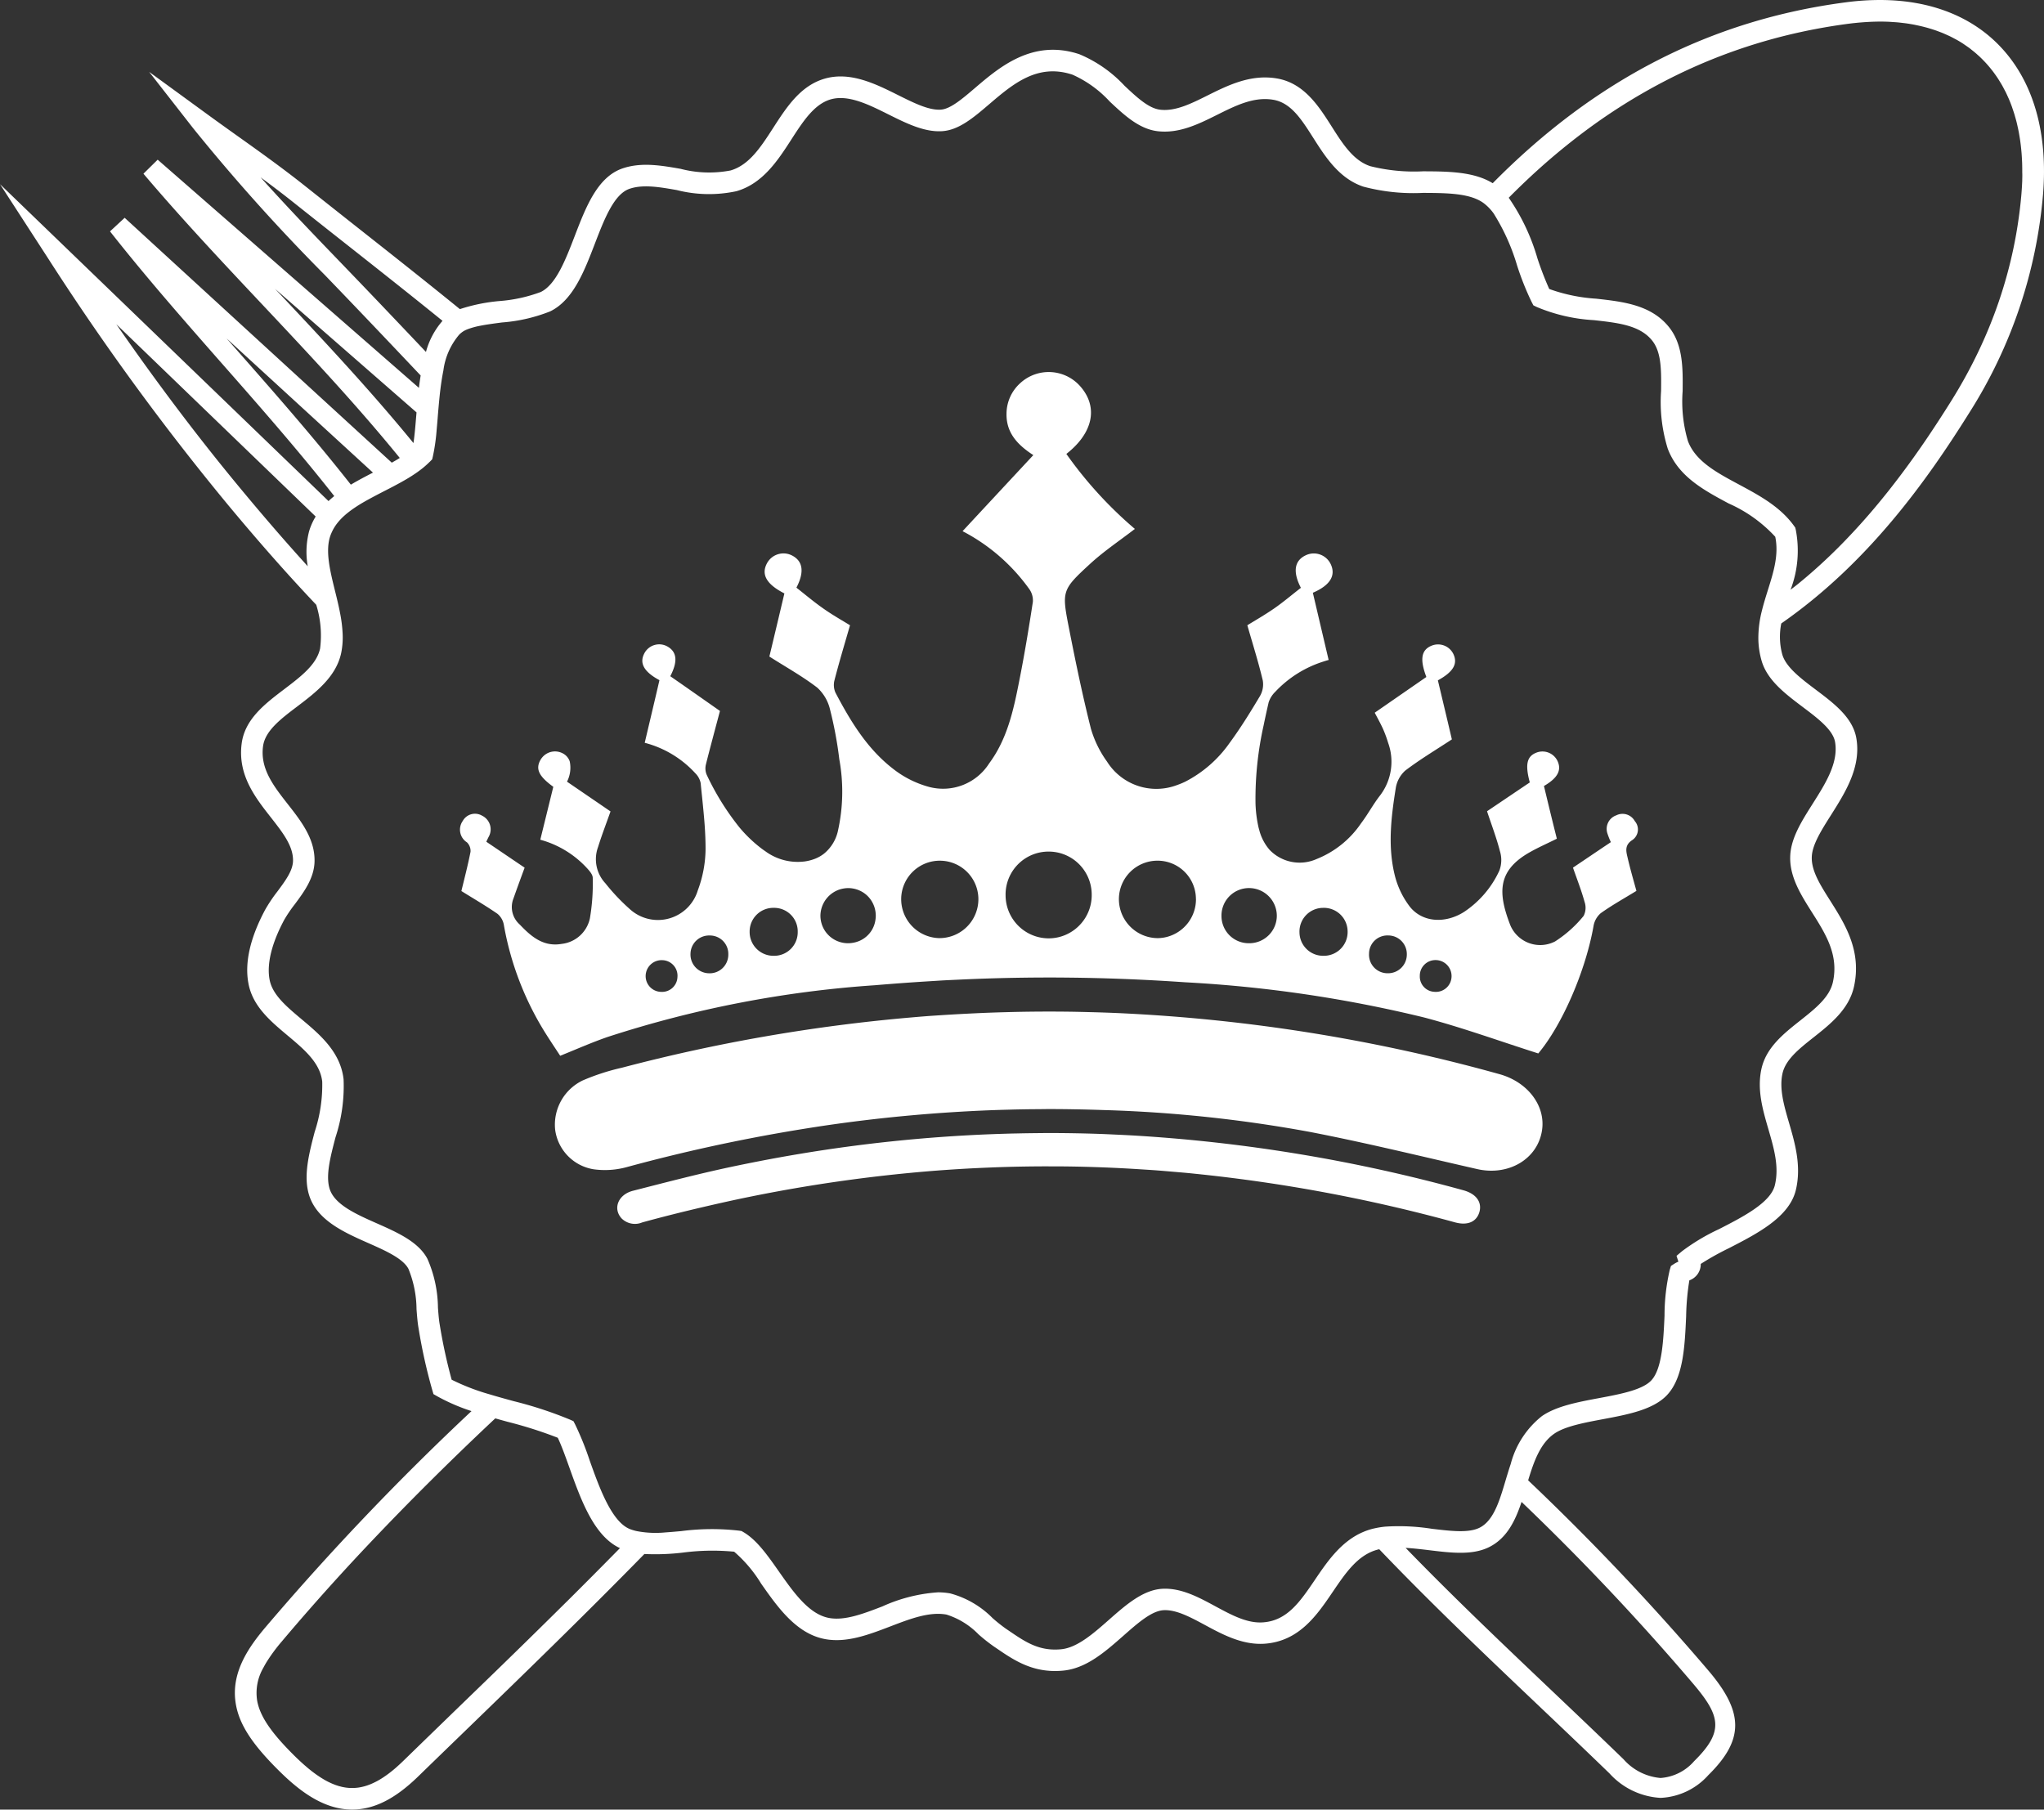 <svg xmlns="http://www.w3.org/2000/svg" width="220.744" height="195.452" viewBox="0 0 220.744 195.452">
  <rect x="0" y="0" width="220.744" height="195.452" fill="#333333" stroke="none"/>
  <g id="Group_18" data-name="Group 18" transform="translate(1840.602 27.533)">
    <path id="Path_332" data-name="Path 332" d="M-1624.429-22.341c-3.131-3.4-7.679-5.192-13.152-5.192a28.228,28.228,0,0,0-3.663.248c-14.514,1.9-27.092,8.327-38.151,19.54-2.046-1.259-4.826-1.273-7.52-1.285a19.484,19.484,0,0,1-5.708-.556c-1.831-.614-2.969-2.4-4.173-4.3-1.394-2.192-2.975-4.676-5.909-5.174-2.835-.482-5.3.75-7.484,1.835-1.8.9-3.5,1.742-5.137,1.539-1.237-.154-2.5-1.334-3.83-2.584a14.076,14.076,0,0,0-4.881-3.407c-5.044-1.674-8.635,1.4-11.257,3.637-1.371,1.172-2.666,2.278-3.693,2.348-1.3.09-2.917-.719-4.632-1.574-2.424-1.209-5.172-2.58-7.948-1.764-2.6.769-4.09,3.072-5.528,5.3-1.338,2.073-2.6,4.031-4.617,4.609a12.211,12.211,0,0,1-5.388-.177c-2.081-.364-4.233-.739-6.263-.048-2.716.924-3.963,4.165-5.169,7.3-.992,2.577-2.018,5.243-3.669,6.05a16.263,16.263,0,0,1-4.487.98,19.009,19.009,0,0,0-4.248.87c-3.594-2.922-7.216-5.783-10.776-8.592q-2.963-2.338-5.918-4.685c-2.388-1.9-4.9-3.7-7.335-5.431-1.093-.78-2.186-1.561-3.272-2.353l-6.258-4.564,4.767,6.105a205.743,205.743,0,0,0,14.22,15.849l1.309,1.361c3.018,3.137,6.052,6.335,9.026,9.477q-.107.665-.188,1.336-6.551-5.721-13.1-11.443-7.554-6.6-15.112-13.2l-1.538,1.515c4.12,4.863,8.55,9.573,12.834,14.127,5.009,5.324,10.152,10.8,14.849,16.573-.274.173-.564.342-.862.51L-1814.479,7.6l-12.66-11.61-1.582,1.467c3.9,4.958,8.114,9.753,12.191,14.389,4.038,4.591,8.172,9.3,12.026,14.2q-.322.259-.621.54L-1840.6-7.639l5.133,7.92a275.167,275.167,0,0,0,19.564,26.807c3.315,3.983,6.431,7.514,9.454,10.7a11.143,11.143,0,0,1,.417,4.719c-.374,1.74-2.071,3.028-3.867,4.393-2.088,1.585-4.245,3.224-4.6,5.85-.458,3.4,1.458,5.846,3.149,8,1.3,1.661,2.425,3.1,2.393,4.693-.02,1.067-.824,2.148-1.673,3.292a16.717,16.717,0,0,0-1.332,1.982c-1.637,3.061-2.244,5.76-1.8,8.019.469,2.429,2.378,4.029,4.225,5.576,1.8,1.509,3.5,2.935,3.734,4.97a16.1,16.1,0,0,1-.813,5.428c-.616,2.361-1.254,4.8-.59,6.881.864,2.694,3.793,3.99,6.377,5.134,1.841.815,3.745,1.658,4.337,2.786a11.771,11.771,0,0,1,.873,4.359c.057.744.111,1.447.222,2.069a58.023,58.023,0,0,0,1.475,6.65l.132.451.409.234a20.869,20.869,0,0,0,3.7,1.6,285.813,285.813,0,0,0-22.264,23.362c-1.794,2.127-3.584,4.72-3.251,7.824.252,2.346,1.589,4.534,4.613,7.55,2.006,2,4.729,4.3,8,4.3,2.36,0,4.624-1.132,7.127-3.561q2.379-2.312,4.761-4.617c6.525-6.321,13.19-12.785,19.685-19.424a24.993,24.993,0,0,0,4.2-.157,24.584,24.584,0,0,1,5.493-.091,14.561,14.561,0,0,1,2.915,3.449c1.793,2.554,3.825,5.451,6.96,6,2.329.41,4.691-.5,6.977-1.373,2.171-.833,4.222-1.619,6.075-1.286a8.3,8.3,0,0,1,3.466,2.139,18.885,18.885,0,0,0,1.643,1.3l.38.258c1.663,1.133,3.526,2.4,6.238,2.4a9.063,9.063,0,0,0,.922-.048c2.48-.254,4.5-2.035,6.454-3.756,1.576-1.389,3.065-2.7,4.361-2.767,1.359-.065,2.864.744,4.453,1.6,1.9,1.027,4.057,2.187,6.446,2.022,3.735-.265,5.662-3.1,7.362-5.609,1.406-2.072,2.734-4.028,4.91-4.571.035-.009.072-.013.108-.021,5.517,5.774,11.349,11.321,17.021,16.71,2.583,2.454,5.254,4.992,7.855,7.513a8.032,8.032,0,0,0,5.5,2.628,7.337,7.337,0,0,0,5.156-2.451c3.849-3.794,3.871-6.729.086-11.214h0a268.64,268.64,0,0,0-19.539-20.63c.632-2.083,1.313-3.989,2.815-5.035,1.151-.8,3.239-1.19,5.258-1.569,2.739-.513,5.571-1.044,7.038-2.73,1.659-1.9,1.807-5.187,1.951-8.365a26.926,26.926,0,0,1,.347-3.9,1.853,1.853,0,0,0,1.232-1.776,29.76,29.76,0,0,1,3.04-1.7c3.051-1.567,6.509-3.344,7.223-6.256.633-2.6-.089-5.081-.725-7.267-.551-1.89-1.07-3.675-.715-5.331.326-1.512,1.8-2.682,3.37-3.922,1.793-1.419,3.825-3.027,4.361-5.5.836-3.862-.98-6.734-2.582-9.269-1.092-1.727-2.035-3.219-1.981-4.718.045-1.311,1.03-2.867,2.073-4.515,1.532-2.421,3.269-5.166,2.741-8.28-.373-2.243-2.412-3.779-4.384-5.263-1.587-1.195-3.227-2.43-3.617-3.806a7.326,7.326,0,0,1-.109-3.347c9.345-6.5,15.668-15.339,20.31-22.763a52.111,52.111,0,0,0,7.959-23.582C-1619.426-13.122-1620.97-18.591-1624.429-22.341ZM-1650.365,43.8c.6,2.129,2.562,3.6,4.458,5.031,1.606,1.209,3.266,2.46,3.487,3.786.379,2.238-1.04,4.48-2.412,6.648-1.217,1.923-2.366,3.739-2.433,5.679-.081,2.218,1.15,4.165,2.34,6.047,1.5,2.366,2.909,4.6,2.274,7.529-.359,1.658-1.9,2.876-3.529,4.167-1.819,1.44-3.7,2.929-4.2,5.26-.479,2.232.149,4.387.755,6.472s1.184,4.066.7,6.063c-.461,1.877-3.416,3.4-6.023,4.735a22.215,22.215,0,0,0-3.995,2.384l-.6.506.2.629a2.781,2.781,0,0,0-.446.229l-.357.231-.124.407a21.825,21.825,0,0,0-.569,4.963c-.119,2.648-.255,5.65-1.38,6.938-.935,1.076-3.362,1.53-5.709,1.97-2.261.423-4.6.861-6.16,1.947a9.721,9.721,0,0,0-3.361,5.162c-.129.383-.249.765-.364,1.144q-.1.321-.192.636-.079.267-.159.53c-.6,2-1.236,3.814-2.579,4.539-1.18.639-3.15.4-5.236.151a22.859,22.859,0,0,0-5.026-.23,9.51,9.51,0,0,0-1.274.212l-.043.009a7.087,7.087,0,0,0-1.093.37c-2.378,1.026-3.857,3.2-5.181,5.154-1.606,2.365-2.992,4.408-5.6,4.593-1.716.126-3.394-.786-5.173-1.747-1.8-.974-3.663-1.977-5.678-1.88-2.11.106-3.979,1.752-5.786,3.345-1.678,1.479-3.413,3.008-5.148,3.186-2.378.24-3.875-.78-5.61-1.962l-.39-.264a17.207,17.207,0,0,1-1.434-1.144,10.089,10.089,0,0,0-4.568-2.66,7.425,7.425,0,0,0-1.321-.116,17.239,17.239,0,0,0-6,1.519c-2.081.8-4.046,1.553-5.738,1.254-2.185-.385-3.849-2.754-5.456-5.046-1.225-1.745-2.382-3.395-3.827-4.237l-.194-.113-.221-.033a25.87,25.87,0,0,0-6.289.042c-.6.055-1.167.106-1.716.142a10.8,10.8,0,0,1-3.109-.144,5.062,5.062,0,0,1-.711-.213c-1.984-.785-3.3-4.453-4.35-7.4a32.761,32.761,0,0,0-1.571-3.9l-.187-.359-.371-.166a42.8,42.8,0,0,0-6.076-1.993l-.049-.013c-.856-.235-1.722-.472-2.57-.729a23.581,23.581,0,0,1-4.087-1.578,57.208,57.208,0,0,1-1.286-5.941c-.091-.511-.141-1.157-.193-1.841a13.436,13.436,0,0,0-1.135-5.267c-.968-1.845-3.25-2.855-5.457-3.832-2.24-.992-4.556-2.017-5.1-3.713-.457-1.432.069-3.448.627-5.581a17.683,17.683,0,0,0,.873-6.281c-.338-2.959-2.577-4.836-4.553-6.492-1.6-1.345-3.121-2.615-3.433-4.233-.331-1.7.212-3.936,1.569-6.473a14.725,14.725,0,0,1,1.148-1.694c.984-1.324,2.1-2.824,2.134-4.637.048-2.427-1.445-4.333-2.888-6.176-1.543-1.971-3-3.831-2.674-6.256.224-1.667,1.911-2.948,3.7-4.3,1.96-1.488,4.181-3.175,4.736-5.757a8.465,8.465,0,0,0,.149-2.283,14.758,14.758,0,0,0-.214-1.761c-.119-.668-.272-1.337-.433-2-.053-.216-.106-.433-.159-.649-.533-2.156-1.035-4.193-.57-5.8a4.324,4.324,0,0,1,.219-.574,4.75,4.75,0,0,1,.575-.95,6.353,6.353,0,0,1,.738-.792q.18-.164.375-.321c.272-.22.564-.431.871-.634s.6-.385.925-.57c.7-.4,1.444-.787,2.2-1.177l.585-.3q.51-.264,1.014-.539c.335-.183.665-.369.987-.564.178-.108.352-.219.523-.331.309-.2.606-.413.889-.633a9.32,9.32,0,0,0,.812-.71c.039-.039.082-.074.12-.113l.223-.229.075-.312a21.158,21.158,0,0,0,.407-2.851c.04-.435.078-.881.115-1.337l0-.025c.035-.427.072-.868.112-1.313.031-.342.065-.688.1-1.034.05-.467.106-.933.173-1.393s.141-.9.229-1.332A7.424,7.424,0,0,1-1791,8.6a2.832,2.832,0,0,1,.479-.377,3.127,3.127,0,0,1,.491-.225,8.258,8.258,0,0,1,1.289-.347c.723-.142,1.545-.25,2.353-.356a17.637,17.637,0,0,0,5.209-1.2c2.473-1.209,3.666-4.309,4.819-7.307,1.013-2.633,2.061-5.356,3.745-5.929,1.465-.5,3.235-.19,5.11.138a14.106,14.106,0,0,0,6.434.121c2.855-.819,4.49-3.351,5.931-5.585,1.263-1.956,2.456-3.8,4.228-4.327,1.9-.557,4.109.546,6.248,1.613,1.919.957,3.9,1.949,5.833,1.814,1.8-.123,3.375-1.473,5.048-2.9,2.563-2.19,5.214-4.456,9.006-3.2a12.193,12.193,0,0,1,4.022,2.9c1.548,1.45,3.147,2.949,5.137,3.2,2.336.288,4.436-.755,6.465-1.767s3.969-1.977,6.055-1.624c1.913.325,3.034,2.087,4.332,4.128s2.786,4.379,5.4,5.255a21.068,21.068,0,0,0,6.436.676c2.24.01,4.372.023,5.858.7a3.916,3.916,0,0,1,.679.39,5.157,5.157,0,0,1,1.1,1.132h0a22.526,22.526,0,0,1,2.53,5.616,30.259,30.259,0,0,0,1.585,3.97l.177.338.343.168a18.478,18.478,0,0,0,6.185,1.429c2.635.295,4.912.549,6.245,2.142,1.064,1.267,1.042,3.234,1.016,5.511a17.04,17.04,0,0,0,.721,6.231c1.13,3,3.9,4.481,6.573,5.914a15.153,15.153,0,0,1,5.037,3.6c.4,1.948-.18,3.792-.791,5.74-.23.735-.463,1.478-.65,2.238a11.947,11.947,0,0,0-.385,3.016A8.955,8.955,0,0,0-1650.365,43.8Zm-10.906,120.7a6,6,0,0,1-3.993-2.019c-2.607-2.527-5.282-5.069-7.869-7.526-5.215-4.955-10.565-10.044-15.668-15.308.839.048,1.7.148,2.549.251,2.465.3,4.793.577,6.623-.415,1.812-.977,2.688-2.818,3.349-4.8a264.1,264.1,0,0,1,18.6,19.715c2.877,3.408,3.287,5.082.045,8.278A5.293,5.293,0,0,1-1661.27,164.5ZM-1814.242,25.7c-4.664-5.594-9.219-11.606-13.8-18.215l21.532,20.77a6.652,6.652,0,0,0-.714,1.606,8.911,8.911,0,0,0-.143,3.764C-1809.578,31.193-1811.857,28.568-1814.242,25.7Zm-1.88-16.674.181.166,15.618,14.321c-.79.406-1.6.829-2.388,1.3-3.913-4.981-8.1-9.749-12.192-14.4Q-1815.512,9.724-1816.122,9.028Zm5.221-5.366,1.015.887q7.132,6.231,14.267,12.461c-.01.116-.02.235-.03.35-.088,1.08-.174,2.112-.3,2.964-4.689-5.741-9.784-11.17-14.75-16.449Zm-1.552-12.034c1.176.864,2.343,1.745,3.475,2.646q2.956,2.353,5.925,4.69c3.384,2.671,6.825,5.387,10.241,8.157a8.439,8.439,0,0,0-1.788,3.359c-2.656-2.8-5.354-5.644-8.039-8.434l-1.309-1.361C-1806.776-2.253-1809.661-5.251-1812.453-8.372Zm33.033,153.848q-4.377,4.339-8.809,8.627t-8.85,8.582c-.238.231-.472.445-.7.648l-.061.055c-.219.191-.435.367-.649.532l-.089.07c-.207.158-.412.3-.615.436l-.1.066q-.3.194-.594.352l-.1.052c-.2.1-.393.195-.587.274l-.087.033a5.963,5.963,0,0,1-.592.2l-.059.014a5.113,5.113,0,0,1-.614.125h-.006a4.937,4.937,0,0,1-.612.042h-.057c-.084,0-.167,0-.25-.01-.038,0-.075,0-.112-.005-.121-.01-.242-.023-.363-.042l-.05-.009c-.1-.017-.21-.037-.315-.061l-.125-.033c-.08-.02-.16-.04-.24-.064-.049-.015-.1-.032-.147-.048-.073-.024-.147-.048-.221-.075-.051-.019-.1-.041-.155-.062-.072-.029-.143-.057-.215-.089-.054-.023-.108-.049-.161-.074-.071-.033-.141-.066-.212-.1-.055-.028-.111-.057-.165-.087-.071-.038-.142-.076-.213-.117l-.167-.1c-.071-.042-.142-.086-.214-.131l-.171-.11c-.071-.047-.143-.1-.215-.145s-.115-.08-.173-.121c-.073-.052-.146-.107-.22-.161l-.173-.13c-.075-.058-.151-.118-.226-.179l-.173-.139c-.078-.064-.156-.13-.234-.2-.057-.048-.114-.1-.171-.145-.081-.071-.163-.144-.245-.218l-.167-.151c-.09-.083-.182-.169-.273-.255l-.146-.137q-.2-.193-.407-.4l-.019-.019q-.684-.682-1.25-1.31c-.377-.419-.715-.823-1.013-1.213q-.149-.2-.285-.387-.272-.383-.492-.752a7.779,7.779,0,0,1-.542-1.085,5.53,5.53,0,0,1-.307-1.054,5.407,5.407,0,0,1,.664-3.562q.171-.33.382-.672a18.523,18.523,0,0,1,1.62-2.185q1.512-1.794,3.057-3.554,3.089-3.521,6.3-6.915t6.515-6.684q3.307-3.29,6.7-6.485c.158-.149.32-.3.479-.446.446.126.892.249,1.336.371a45.376,45.376,0,0,1,5.411,1.723c.421.891.832,2.038,1.263,3.245,1.24,3.469,2.646,7.38,5.451,8.673Q-1776.519,142.594-1779.42,145.476ZM-1622.207-8.195c0,.123,0,.243-.01.366q-.024.542-.068,1.1v.014q-.14,1.71-.4,3.385-.085.558-.183,1.113a48.323,48.323,0,0,1-1.4,5.8q-.436,1.423-.96,2.819-.784,2.093-1.757,4.121-.649,1.353-1.379,2.676t-1.541,2.618q-1.269,2.029-2.6,4-.668.984-1.355,1.949-1.375,1.93-2.836,3.775-.732.921-1.488,1.818-1.513,1.792-3.133,3.473t-3.366,3.227q-.873.773-1.78,1.51c-.25.2-.511.4-.766.594a11.823,11.823,0,0,0,.561-6.491l-.053-.221-.132-.184c-1.5-2.088-3.77-3.3-5.967-4.481-2.4-1.287-4.67-2.5-5.492-4.68a15.069,15.069,0,0,1-.572-5.383c.028-2.512.058-5.109-1.561-7.035-1.931-2.308-4.9-2.64-7.772-2.961a18.3,18.3,0,0,1-5.073-1.048,34.174,34.174,0,0,1-1.275-3.308,22.374,22.374,0,0,0-3.1-6.546q1.98-2,4.069-3.829,2.182-1.9,4.494-3.608A62.637,62.637,0,0,1-1661-18.677q.755-.395,1.522-.769,1.535-.748,3.122-1.411,2.084-.869,4.261-1.588a59.788,59.788,0,0,1,5.98-1.629q.769-.168,1.55-.316,1.784-.341,3.628-.583h.005c.349-.046.693-.082,1.034-.114.1-.01.2-.017.3-.025q.379-.031.751-.051c.1-.005.2-.011.293-.015.33-.014.657-.023.978-.023l.1,0c.307,0,.61.008.909.022.115.006.227.016.34.023.216.013.431.027.642.047.129.012.255.029.382.043.192.022.383.044.57.071.132.019.261.042.391.063.178.03.356.061.531.1.13.026.259.055.389.083q.254.056.5.12.19.049.377.1c.164.046.325.1.485.146.121.039.242.077.361.118.161.055.318.115.474.175.113.043.227.085.337.131.161.067.319.139.477.21.1.046.2.089.3.137.178.087.35.179.523.272.073.039.148.075.219.116q.361.2.7.426c.062.04.12.084.18.125.167.113.332.226.493.345.085.063.166.131.249.2.131.1.262.206.389.314.087.074.172.152.257.229.117.1.233.21.345.319.086.083.169.168.252.254.107.11.213.221.316.334.081.09.161.181.24.273q.149.174.292.354c.076.1.151.191.224.288.093.124.183.251.273.378.069.1.139.2.205.3.088.135.173.273.257.412.061.1.123.2.181.3.087.152.169.308.251.464.05.1.1.188.15.284.1.2.191.4.281.607.026.059.055.116.081.175q.17.4.32.813c.032.088.06.18.09.269.066.193.132.386.192.584.035.114.065.232.1.347.05.178.1.357.145.539.031.126.059.256.088.384.04.177.079.355.114.535.026.135.05.272.074.409.031.18.061.362.088.545.02.14.039.282.057.424q.035.28.063.565c.014.143.028.287.04.433.016.2.027.394.038.593.008.144.016.288.022.434.008.21.01.422.013.635,0,.14.005.28,0,.422C-1622.193-8.676-1622.2-8.435-1622.207-8.195Z" transform="translate(0)" fill="#ffffff"/>
    <path id="Path_333" data-name="Path 333" d="M-1599.251,115.833a1.377,1.377,0,0,0,.249-2.039,1.507,1.507,0,0,0-1.99-.622,1.55,1.55,0,0,0-.968,1.945,8.265,8.265,0,0,0,.377.954c-1.42.949-2.811,1.894-4.092,2.753.442,1.27.912,2.463,1.253,3.7a1.941,1.941,0,0,1-.1,1.509,13.007,13.007,0,0,1-3.087,2.762,3.5,3.5,0,0,1-4.866-1.836c-1.281-3.352-1.365-5.719,1.925-7.677,1.032-.606,2.138-1.081,3.134-1.584-.489-1.936-.95-3.839-1.392-5.692,1.5-.869,1.926-1.723,1.457-2.714a1.8,1.8,0,0,0-2.221-.908c-1.07.387-1.3,1.252-.766,3.237-1.549,1.042-3.142,2.12-4.618,3.113.48,1.458,1.023,2.867,1.392,4.313a3.22,3.22,0,0,1-.065,2.108,10.732,10.732,0,0,1-3.806,4.449c-2.018,1.281-4.451,1.15-5.825-.52a9.191,9.191,0,0,1-1.631-3.318c-.81-3.152-.432-6.348.074-9.506a3.211,3.211,0,0,1,1.023-1.913c1.6-1.219,3.345-2.257,5.041-3.375-.2-.852-.413-1.759-.633-2.683l-.546-2.293v0c-.111-.467-.222-.935-.333-1.4,1.7-.933,2.166-1.809,1.669-2.854a1.84,1.84,0,0,0-2.323-.9c-1.125.448-1.327,1.441-.59,3.39q-2.724,1.883-5.576,3.859c.17.327.364.683.555,1.053q.355-.218.713-.427c-.239.139-.476.283-.713.427.131.254.259.513.376.778a13.018,13.018,0,0,1,.52,1.43,6,6,0,0,1-.944,5.765c-.709.929-1.272,1.984-1.981,2.916a10.489,10.489,0,0,1-4.82,3.869,4.5,4.5,0,0,1-5.052-.99,5.271,5.271,0,0,1-1.138-2.2c-.019-.071-.042-.137-.059-.21a13.716,13.716,0,0,1-.332-2.6,36.327,36.327,0,0,1,.877-8.448c.169-.829.352-1.657.542-2.482a2.812,2.812,0,0,1,.71-1.134,12.119,12.119,0,0,1,5.082-3.234h0c.227-.075.455-.148.687-.21l-.111-.469h0q-.358-1.524-.706-3.005-.45-1.923-.889-3.784c1.907-.822,2.5-1.889,1.926-3.1a2.019,2.019,0,0,0-2.71-.94c-1.2.576-1.409,1.763-.507,3.507-.995.769-1.908,1.551-2.9,2.237-1.031.71-2.119,1.332-2.884,1.806.589,2.053,1.2,3.988,1.668,5.958a2.52,2.52,0,0,1-.322,1.719c-.1.167-.2.332-.3.5-.933,1.555-1.907,3.1-2.98,4.559a13.246,13.246,0,0,1-4.774,4.159,8.022,8.022,0,0,1-.863.357,6.289,6.289,0,0,1-7.579-2.523,11.589,11.589,0,0,1-1.742-3.555c-.908-3.606-1.663-7.248-2.377-10.9-.78-3.967-.752-4.108,2.267-6.887,1.521-1.4,3.253-2.553,4.857-3.792a43.848,43.848,0,0,1-7.4-8.1c2.87-2.247,3.447-4.99,1.59-7.2a4.537,4.537,0,0,0-6.6-.417,4.469,4.469,0,0,0-1.452,3.237c-.046,1.989,1.051,3.316,2.894,4.507-2.609,2.806-5.119,5.5-7.64,8.216a20.421,20.421,0,0,1,7.165,6.2,2.131,2.131,0,0,1,.428,1.424c-.442,2.889-.921,5.779-1.492,8.645-.609,3.1-1.29,6.2-3.225,8.806a5.9,5.9,0,0,1-6.479,2.551,10.9,10.9,0,0,1-3.908-1.965c-2.792-2.157-4.594-5.136-6.212-8.214a2.039,2.039,0,0,1-.119-1.313c.511-1.989,1.106-3.956,1.686-5.97-.82-.51-1.876-1.1-2.867-1.8-1.017-.708-1.97-1.514-2.921-2.263.9-1.732.687-2.9-.506-3.491a2.019,2.019,0,0,0-2.663.839c-.655,1.2-.106,2.267,1.87,3.274-.553,2.341-1.124,4.747-1.622,6.818,1.788,1.139,3.576,2.132,5.18,3.364a4.627,4.627,0,0,1,1.373,2.362,42.36,42.36,0,0,1,1,5.368,19.5,19.5,0,0,1-.166,7.813,4.384,4.384,0,0,1-1.473,2.37,3.807,3.807,0,0,1-.967.557,4.967,4.967,0,0,1-1.215.307l-.013,0a5.9,5.9,0,0,1-4.13-1.094c-.145-.1-.29-.2-.432-.307a14.743,14.743,0,0,1-2.387-2.282,28.26,28.26,0,0,1-3.539-5.692,1.769,1.769,0,0,1-.083-1.116c.22-.885.452-1.767.686-2.651.13-.493.261-.989.393-1.483q.208-.775.414-1.552c.008-.029.015-.058.023-.087l-.1-.071-1.652-1.159-1.461-1.023c-.712-.5-1.433-1-2.153-1.5.848-1.627.7-2.636-.3-3.206a1.809,1.809,0,0,0-2.469.68c-.6,1.071-.13,2.021,1.6,2.954-.507,2.2-1.051,4.465-1.59,6.764a11.22,11.22,0,0,1,5.46,3.285,2.075,2.075,0,0,1,.581,1.063c.051.528.106,1.056.161,1.584q.075.729.144,1.458c.046.488.089.977.124,1.465.063.875.1,1.752.1,2.628a13.011,13.011,0,0,1-.834,4.444,4.5,4.5,0,0,1-7.322,2.056,21.779,21.779,0,0,1-2.654-2.8,3.812,3.812,0,0,1-.8-3.926c.411-1.321.912-2.611,1.346-3.845-1.567-1.074-3.156-2.157-4.7-3.214a3.289,3.289,0,0,0,.291-2.2,1.533,1.533,0,0,0-.784-.875,1.791,1.791,0,0,0-2.2.477,1.681,1.681,0,0,0-.164.234c-.558.982-.217,1.759,1.378,2.918q-.678,2.768-1.406,5.716a10.647,10.647,0,0,1,5.055,3.083c.268.295.614.691.609,1.039a22.4,22.4,0,0,1-.309,4.386,3.516,3.516,0,0,1-3.037,2.742c-1.977.343-3.29-.777-4.534-2.088a2.509,2.509,0,0,1-.691-2.79c.4-1.138.815-2.262,1.216-3.354-1.36-.917-2.756-1.867-4.138-2.8.129-.29.184-.385.23-.488a1.64,1.64,0,0,0-.691-2.328,1.507,1.507,0,0,0-2.087.576,1.625,1.625,0,0,0,.46,2.308,1.3,1.3,0,0,1,.383,1.016c-.29,1.482-.677,2.948-.986,4.241,1.3.811,2.635,1.585,3.9,2.461a2.009,2.009,0,0,1,.691,1.229,32.647,32.647,0,0,0,4.47,11.631c.534.855,1.1,1.693,1.609,2.472,1.811-.73,3.442-1.454,5.129-2.035a119.087,119.087,0,0,1,28.827-5.583q.8-.068,1.609-.131c.523-.041,1.047-.081,1.57-.119q1.281-.092,2.563-.171c.534-.033,1.068-.067,1.6-.1h.007c.552-.031,1.1-.053,1.656-.08q1.577-.076,3.155-.127,1.966-.064,3.932-.09h0q5.235-.068,10.469.126,1.966.073,3.931.181,1.533.086,3.064.191a140.255,140.255,0,0,1,25.786,3.8c4.119,1.086,8.157,2.556,12.332,3.885,2.571-3.062,5.1-8.88,5.962-13.735a2.343,2.343,0,0,1,.784-1.414c1.226-.874,2.544-1.606,3.852-2.408-.3-1.1-.673-2.368-.968-3.659C-1599.951,117.015-1600.09,116.365-1599.251,115.833Zm-104.87,16.409a1.7,1.7,0,0,1-1.7-1.771,1.723,1.723,0,0,1,1.82-1.652,1.679,1.679,0,0,1,1.612,1.836A1.659,1.659,0,0,1-1704.12,132.242Zm5.087-2.009a2.026,2.026,0,0,1-1.945-2.125,2.01,2.01,0,0,1,2.093-1.956,1.986,1.986,0,0,1,1.99,2.055A2.011,2.011,0,0,1-1699.033,130.233Zm7.042-1.887a2.57,2.57,0,0,1-2.6-2.6,2.557,2.557,0,0,1,2.613-2.579,2.544,2.544,0,0,1,2.58,2.6A2.545,2.545,0,0,1-1691.992,128.346Zm11.022-4.366a3.083,3.083,0,0,1-.039.509,2.939,2.939,0,0,1-.409,1.116,2.915,2.915,0,0,1-1.812,1.294,3.185,3.185,0,0,1-.771.09,2.99,2.99,0,0,1-.79-.117,2.965,2.965,0,0,1-2.063-2.123,2.957,2.957,0,0,1-.093-.748,2.958,2.958,0,0,1,.117-.788,3.019,3.019,0,0,1,1.322-1.737,2.952,2.952,0,0,1,1.115-.406,2.907,2.907,0,0,1,.436-.036,3.017,3.017,0,0,1,1.353.317,2.928,2.928,0,0,1,1.33,1.346A3,3,0,0,1-1680.97,123.98Zm6.811,2.456a4.212,4.212,0,0,1-4.064-4.354,4.165,4.165,0,0,1,4.267-4.006,4.159,4.159,0,0,1,4.065,4.329A4.206,4.206,0,0,1-1674.16,126.436Zm13.859-.43h0a4.607,4.607,0,0,1-2.016.455,4.653,4.653,0,0,1-1.326-.2,4.666,4.666,0,0,1-3.309-4.448,4.639,4.639,0,0,1,4.672-4.723,4.637,4.637,0,0,1,3.9,2.151,4.654,4.654,0,0,1,.73,2.493c0,.013,0,.026,0,.039h0A4.665,4.665,0,0,1-1660.3,126.006Zm5.587-3.8a4.161,4.161,0,0,1,4.147-4.133,4.139,4.139,0,0,1,4.167,3.975c0,.076.01.151.009.227a4.2,4.2,0,0,1-3.083,4.016h0a4.047,4.047,0,0,1-1.046.147A4.213,4.213,0,0,1-1654.713,122.208Zm14.092,4.781a2.939,2.939,0,0,1-3.014-2.91,2.969,2.969,0,0,1,3-3.046,3,3,0,0,1,2.977,2.983A2.974,2.974,0,0,1-1640.621,126.989Zm8.073,1.357a2.555,2.555,0,0,1-2.663-2.527,2.557,2.557,0,0,1,2.534-2.648,2.562,2.562,0,0,1,2.664,2.528A2.568,2.568,0,0,1-1632.549,128.346Zm6.912,1.887a2,2,0,0,1-2.064-2.1,1.98,1.98,0,0,1,2.064-1.982,2.009,2.009,0,0,1,2.018,2.035A2.025,2.025,0,0,1-1625.636,130.233Zm5.042,2.007a1.65,1.65,0,0,1-1.622-1.707,1.689,1.689,0,0,1,1.741-1.723,1.727,1.727,0,0,1,1.687,1.786A1.692,1.692,0,0,1-1620.595,132.24Z" transform="translate(-65.052 -52.647)" fill="#ffffff"/>
    <path id="Path_334" data-name="Path 334" d="M-1600.167,231.614a184.482,184.482,0,0,0-41.254-6.6q-1.481-.064-2.965-.1h0c-.777-.02-1.554-.039-2.332-.049q-3.341-.041-6.666.05-1.007.026-2.014.064c-.513.019-1.026.043-1.538.067h0l-.614.03q-1.715.086-3.426.2c-.256.018-.513.032-.77.051l-.595.046c-.452.035-.9.076-1.355.114a185.107,185.107,0,0,0-31.265,5.434,24.076,24.076,0,0,0-4.208,1.366,5.3,5.3,0,0,0-2.986,5.329,4.989,4.989,0,0,0,4.166,4.272,8.922,8.922,0,0,0,3.576-.239,183.848,183.848,0,0,1,18.107-3.965c1.476-.245,2.954-.477,4.435-.684q8.277-1.156,16.665-1.489c.464-.018.927-.033,1.392-.047l.566-.015c.278-.007.556-.016.834-.022q1.127-.025,2.257-.032c.439,0,.878-.012,1.318-.012q1.336,0,2.688.024.822.013,1.646.034t1.663.05a146.188,146.188,0,0,1,22.242,2.369c6.027,1.166,12,2.635,18,4,3.392.782,6.553-1.064,7.023-4.181C-1595.172,235.04-1597.108,232.462-1600.167,231.614Z" transform="translate(-78.493 -143.13)" fill="#ffffff"/>
    <path id="Path_335" data-name="Path 335" d="M-1595.231,261.339a172.076,172.076,0,0,0-35.743-5.925c-.571-.032-1.143-.06-1.715-.086s-1.135-.055-1.7-.075q-2.813-.1-5.639-.1c-.449,0-.9.007-1.347.011q-.708.007-1.416.019l-.735.016c-.224.005-.448.008-.672.014q-1.23.033-2.457.083a164.617,164.617,0,0,0-20.207,2.1h0q-2.327.387-4.646.841-1.509.295-3.016.615c-3.488.748-6.94,1.652-10.4,2.537-1.622.415-2.2,1.945-1.217,3a2.047,2.047,0,0,0,2.222.416c2.169-.595,4.347-1.139,6.531-1.65,1.639-.383,3.281-.752,4.928-1.087h0a166.181,166.181,0,0,1,19.446-2.787c1.068-.089,2.135-.162,3.2-.229s2.124-.119,3.186-.163q2.751-.116,5.5-.133.715-.005,1.429,0c.479,0,.959,0,1.438.005q4.067.047,8.132.31c.594.038,1.189.073,1.783.118s1.213.1,1.819.151c.732.063,1.463.122,2.195.2a171.859,171.859,0,0,1,28.192,5.263c1.346.365,2.295-.053,2.617-1.085C-1593.2,262.634-1593.849,261.721-1595.231,261.339Z" transform="translate(-87.318 -160.312)" fill="#ffffff"/>
  </g>
</svg>